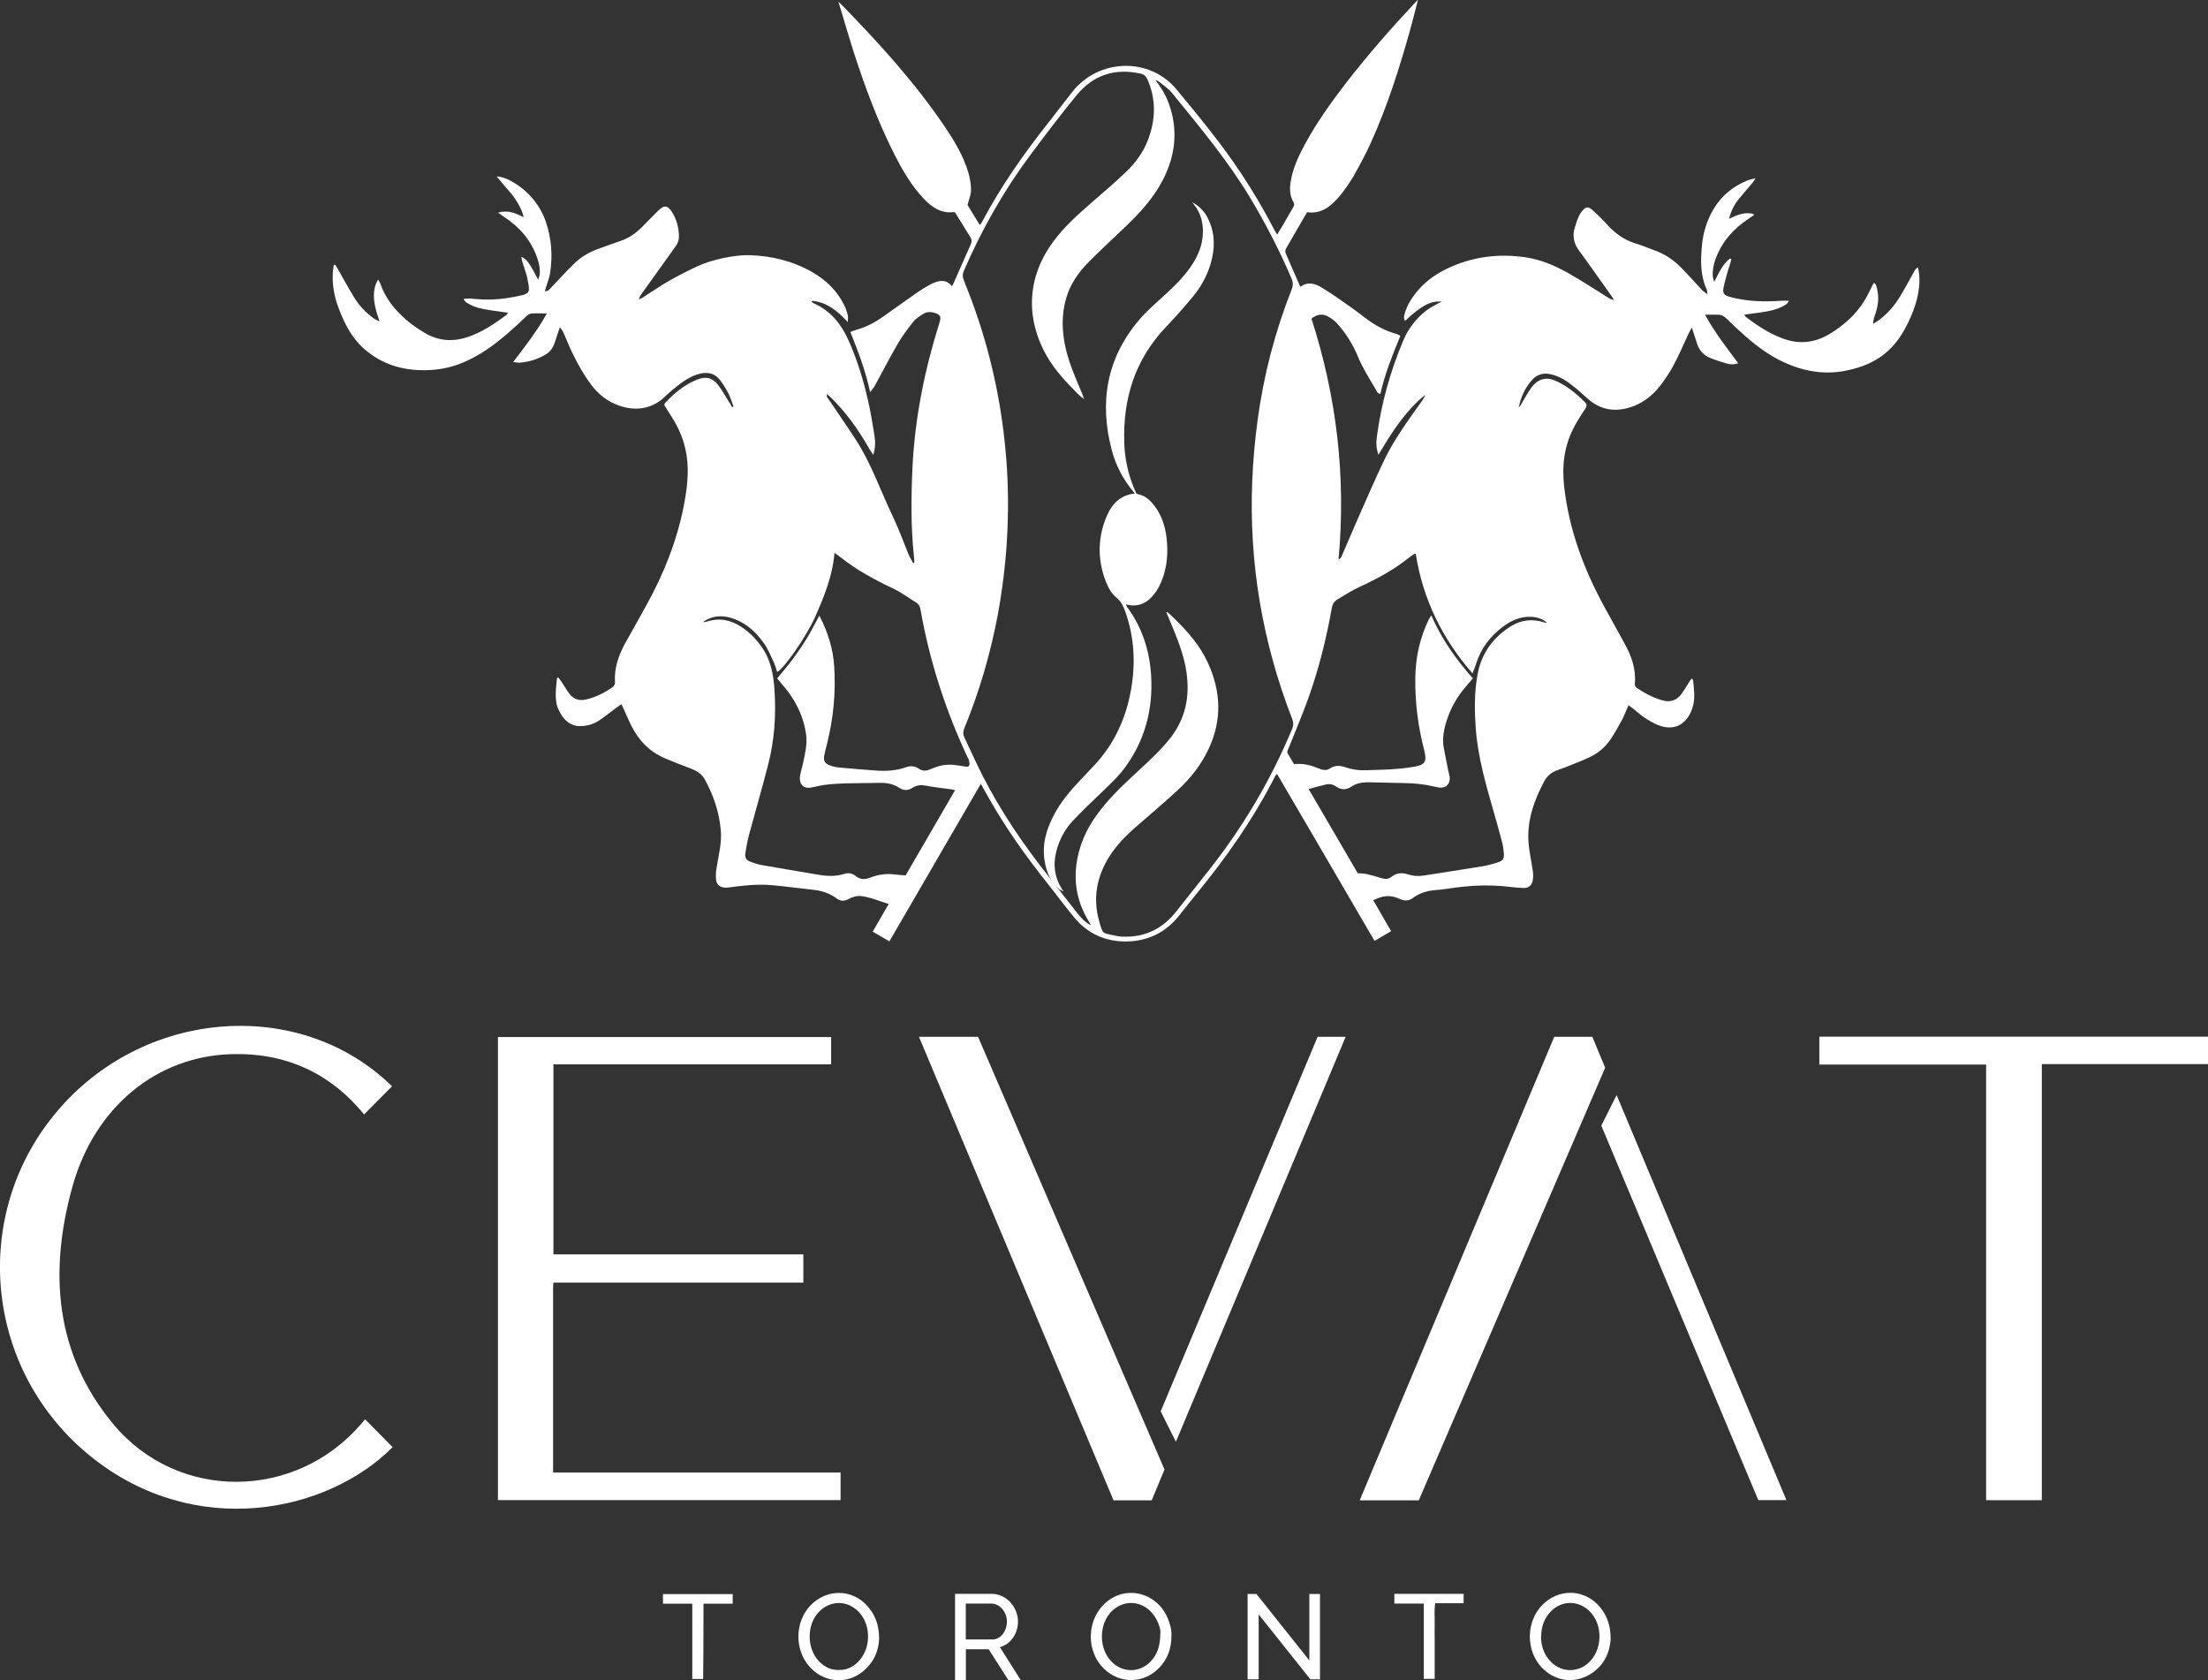 <?xml version="1.0" encoding="UTF-8"?><svg id="Layer_2" xmlns="http://www.w3.org/2000/svg" viewBox="0 0 189.07 143.86"><rect x="0" y="0" width="189.07" height="143.86" fill="#333333" stroke="none"/><defs><style>.cls-1{fill:#fff;stroke-width:0px;}</style></defs><g id="_图层_1"><path class="cls-1" d="m47.39,109.82c-.02.19-.03.32-.03.45,0,5.25,0,10.5,0,15.81h24.62v2.36h-29.34v-39.65h28.53v2.34h-23.78v16.27h21.4v2.42h-21.4Z"/><path class="cls-1" d="m31.27,121.53c.81.82,1.58,1.6,2.35,2.38-5.64,5.65-16.89,7.92-25.74.88-9.31-7.41-10.57-21.02-2.73-29.94,7.55-8.58,20.71-9.4,28.42-1.84-.79.8-1.58,1.59-2.39,2.41-2.91-3.55-6.75-5.32-11.43-5.16-6.32.21-11.62,4.49-13.53,11.28-2.04,7.28-1.55,14.32,3.46,20.37,5.52,6.67,15.63,6.57,21.25,0,.1-.11.2-.23.32-.37Z"/><path class="cls-1" d="m189.07,88.77v2.34h-14.23v37.34h-4.77v-37.3h-14.28v-2.39h33.28Z"/><path class="cls-1" d="m121.49,128.46h-5.06c5.57-13.27,11.11-26.47,16.66-39.69h3.26c.39.94.79,1.9,1.1,2.65-5.37,12.46-10.66,24.75-15.96,37.04Z"/><path class="cls-1" d="m99.72,125.81c-.32.77-.7,1.69-1.1,2.65h-3.27c-5.54-13.2-11.09-26.41-16.66-39.69h5.06c5.29,12.28,10.59,24.58,15.96,37.04Z"/><path class="cls-1" d="m137.12,96.38c.43-.85.84-1.67,1.31-2.62,4.87,11.62,9.69,23.12,14.54,34.68h-2.41c-4.47-10.67-8.95-21.36-13.44-32.06Z"/><path class="cls-1" d="m100.7,123.46c-.47-.95-.88-1.77-1.31-2.62,4.48-10.68,8.95-21.36,13.44-32.07h2.4c-4.84,11.56-9.66,23.05-14.54,34.68Z"/><path class="cls-1" d="m139.44,60.4c-.21.46-.35.87-.55,1.24-.31.57-.62,1.13-.98,1.67-.45.66-1.07,1.19-1.79,1.52-.7.33-1.42.6-2.14.89-.24.1-.5.17-.74.27-.42.17-.78.48-1,.89-.83,1.55-1.43,3.19-1.37,4.97.03.93.27,1.84.39,2.77.04.28.03.57-.03.85-.07.33-.36.57-.7.56-.49-.01-.99-.06-1.48-.12-1.7-.19-3.39-.08-5.08.18-.31.05-.62.09-.93.11-.74.05-1.44.23-2.03.67-.37.28-.73.29-1.15.1-.77-.36-1.39-.32-2.27.11.5.87,1,1.74,1.53,2.65-.48.28-.93.54-1.42.83-2.78-4.77-5.55-9.52-8.35-14.3-.08.1-.14.16-.17.22-1.84,3.61-4.14,6.91-6.71,10.03-.52.63-1.02,1.29-1.53,1.92-1.15,1.43-2.67,2.16-4.49,2.18-1.76.02-3.27-.64-4.42-2-.79-.94-1.51-1.94-2.28-2.9-1.91-2.4-3.69-4.89-5.19-7.58-.17-.31-.35-.62-.57-1.02-2.62,4.52-5.21,8.97-7.83,13.49-.48-.28-.94-.55-1.43-.83.46-.8.9-1.56,1.37-2.37-.81-.24-1.54-.58-2.33-.67-.37-.05-.74.05-1.07.23-.36.2-.72.23-1.05-.03-.61-.46-1.3-.67-2.05-.75-1.17-.12-2.34-.29-3.51-.39-1.25-.11-2.49.03-3.72.2-.09.01-.18.02-.27.01-.48-.03-.75-.26-.79-.74-.03-.35,0-.72.07-1.07.17-1.03.44-2.06.34-3.12-.14-1.56-.63-3.01-1.39-4.37-.27-.48-.73-.73-1.24-.92-.72-.27-1.44-.55-2.14-.85-1.33-.56-2.26-1.54-2.9-2.81-.22-.44-.4-.89-.61-1.34-.07-.15-.14-.29-.23-.49-.22.16-.42.3-.61.44-.43.32-.85.66-1.3.96-.5.33-1.07.49-1.68.48-.72-.01-1.27-.41-1.71-1.24-.13-.24-.23-.51-.27-.78-.12-.71-.01-1.4.06-2.1.04-.01.08-.03.11-.04.08.11.16.21.24.32.24.35.45.72.7,1.06.36.48.86.64,1.44.5.84-.2,1.6-.58,2.3-1.08.11-.08.18-.25.17-.38-.08-1.24.32-2.35.9-3.4.78-1.42,1.61-2.82,2.35-4.26,1.37-2.68,2.37-5.5,2.82-8.49.22-1.45.26-2.9-.17-4.34-.23-.78-.57-1.5-1-2.18-.23-.36-.45-.72-.68-1.08.03-.07.04-.14.08-.19.78-.83,1.65-1.55,2.72-1.98.75-.3,1.28-.2,1.79.43.32.39.56.84.83,1.27.14.21.26.43.39.65.04-.02.08-.04.12-.06-.14-.37-.26-.76-.44-1.12-.19-.38-.42-.74-.67-1.08-.44-.62-1.06-.78-1.78-.6-.6.15-1.13.45-1.61.81-.44.34-.89.68-1.28,1.07-1.43,1.44-3.28,1.33-4.79.5-.81-.44-1.41-1.11-1.92-1.86-.81-1.2-1.44-2.49-1.98-3.83-.09-.22-.2-.44-.4-.66-.07.19-.14.39-.2.58-.1.28-.18.56-.28.84-.14.38-.38.69-.73.9-.67.4-1.4.63-2.18.7-.17.02-.34-.03-.61-.05,1.05-1.37,2.05-2.66,2.89-4.16-.51,0-.94-.03-1.35.01-.17.02-.35.17-.48.3-1.03.99-2.09,1.94-3.27,2.75-1.46,1-3.05,1.68-4.83,1.78-2.14.13-4.11-.38-5.74-1.83-1.07-.95-1.69-2.2-2.18-3.51-.36-.96-.54-1.96-.48-2.99.01-.22.05-.44.08-.66.04-.01.07-.02.11-.03.08.11.16.22.22.34.47.82.92,1.66,1.42,2.47.42.69.97,1.28,1.63,1.76.15.11.32.2.53.27-.33-1-.65-1.98-.36-3.02.05-.17.14-.32.24-.55.09.15.15.23.18.31.43,1.27,1.23,2.27,2.22,3.13.48.42,1.01.78,1.56,1.11,1.16.71,2.4.81,3.69.39,1.23-.41,2.29-1.12,3.32-1.88.05-.03.07-.09.16-.21-.57-.08-1.08-.15-1.59-.23-.63-.1-1.26-.22-1.82-.56-.14-.09-.32-.15-.38-.4.4-.06.77-.01,1.14.02,1.27.12,2.52-.03,3.75-.31.08-.02.16-.03.24-.06.48-.16.51-.3.4-.98-.04-.21-.08-.43-.13-.64-.12-.42-.27-.84-.4-1.26-.03-.1-.03-.21-.06-.37.44.19.63.54.83.86.21.33.37.68.6,1.1.06-.19.11-.3.13-.41.06-.52-.05-1.01-.22-1.49-.53-1.5-1.51-2.62-2.83-3.48-.14-.09-.28-.2-.51-.36.84-.25,1.48.03,2.18.39-.09-.78-.96-1.91-.96-1.91l-1.34-1.57h.05c.29.01.56.09.82.21,0,0,.01,0,.02,0,1.53.72,2.74,2,3.3,3.6.51,1.46.62,2.96.38,4.49-.06.38-.22.75-.33,1.13-.04.12-.07.23-.11.37.29.05.38-.14.51-.27.68-.71,1.34-1.44,2.04-2.12.58-.56,1.28-.96,2.05-1.23.62-.22,1.23-.45,1.85-.66.75-.25,1.37-.69,1.92-1.25.43-.45.87-.89,1.31-1.33.11-.11.24-.21.38-.3.17-.11.4-.09.54.05.06.06.12.11.17.18.47.66.69,1.41.71,2.22.01.31-.09.61-.27.86-.98,1.36-1.95,2.73-2.93,4.09-.09.13-.18.26-.23.47.1-.05.21-.08.31-.14.77-.49,1.53-1.02,2.32-1.47.78-.44,1.57-.84,2.38-1.22,1.17-.55,3.17-.99,4.46-.95,1.89.06,3.68.49,5.34,1.43,1.21.69,2.18,1.62,2.79,2.89.13.26.21.55.29.83.04.14,0,.3,0,.58-.9-.98-1.81-1.71-3.05-1.82-.02.03-.04.06-.05.09.08.05.15.11.23.14,1.41.64,2.31,1.77,2.92,3.13.74,1.65,1.27,3.37,1.67,5.13.23,1,.4,2.02.56,3.04.08.51.09,1.04-.1,1.66-.16-.25-.29-.43-.4-.62-.89-1.56-1.92-3.01-3.21-4.27-.1-.1-.21-.19-.36-.32-.06.26.1.37.19.51.77,1.16,1.58,2.3,2.33,3.47,1.29,2.02,2.07,4.29,3.09,6.43.5,1.05.91,2.14,1.34,3.22.12.29.28.56.43.84.03,0,.07-.02.1-.02,0-.19,0-.37-.03-.56-.27-2.56-.24-5.13-.12-7.7.21-4.19,1.05-8.31,2.31-12.31.16-.52.08-.68-.45-.84-.31-.09-.63-.09-.91.08-.3.19-.63.38-.85.65-.49.61-.97,1.24-1.36,1.92-.69,1.19-1.32,2.41-1.98,3.62-.09.16-.22.3-.39.53-.39-1.84-1.02-3.47-1.69-5.15.18-.07.34-.14.51-.19.83-.23,1.58-.62,2.28-1.12.99-.7,1.98-1.41,2.97-2.1.29-.2.59-.38.9-.56.12-.07.24-.13.36-.19.6-.27,1.18-.38,1.68.24.06-.12.11-.2.15-.29.48-1.08.94-2.16,1.43-3.23.12-.27.14-.47-.03-.72-.44-.69-.86-1.39-1.28-2.07-.06-.02-.09-.04-.12-.04-1.12.14-1.91-.45-2.62-1.2-1.03-1.1-1.77-2.39-2.45-3.72-1.44-2.84-2.54-5.82-3.52-8.85-.4-1.25-.76-2.51-1.14-3.76-.03-.09-.15-.49-.15-.49,0,0,.26.25.31.3,3.18,3.26,6.25,6.63,8.81,10.42.82,1.22,1.59,2.49,2.01,3.92.14.48.23.99.23,1.49,0,.39-.17.78-.3,1.28.31.5.67,1.1,1.05,1.72.07-.09.12-.13.15-.19,1.62-3.07,3.6-5.9,5.75-8.61.68-.86,1.34-1.74,2.02-2.6,2.26-2.87,6.62-3,8.93-.21,1.94,2.35,3.89,4.7,5.57,7.25,1.02,1.55,1.96,3.14,2.81,4.79.06.11.13.22.23.39.17-.28.31-.51.45-.74.31-.52.61-1.05.91-1.57.09-.15.15-.28.05-.45-.39-.65-.34-1.35-.2-2.05.22-1.07.69-2.04,1.21-3,1.01-1.85,2.23-3.55,3.51-5.21,1.82-2.35,3.77-4.58,5.8-6.75.07-.08.34-.36.34-.36,0,0-.46,1.82-.69,2.64-.92,3.28-1.95,6.53-3.36,9.64-.44.97-.95,1.92-1.48,2.85-.29.51-.83,1.29-1.21,1.73-.72.84-1.54,1.53-2.76,1.35-.61,1.05-1.22,2.08-1.81,3.12-.06.1-.08.26-.04.36.41.96.83,1.92,1.27,2.91.64-.47,1.26-.29,1.84.07.83.5,1.62,1.07,2.41,1.62.45.32.89.65,1.33.99.78.59,1.61,1.06,2.56,1.33.11.03.22.07.32.12.03.01.05.04.1.08-.66,1.61-1.32,3.22-1.71,4.96-.29-.06-.34-.29-.44-.47-.54-.9-1.1-1.8-1.5-2.77-.43-1.04-1.03-1.98-1.77-2.8-.22-.24-.49-.44-.77-.59-.47-.26-.94-.2-1.42.18,2.16,6.69,2.97,13.55,2.32,20.62.23-.09.26-.27.33-.42.47-1.07.91-2.14,1.38-3.2.72-1.63,1.43-3.27,2.2-4.88.87-1.81,2.06-3.42,3.22-5.05.12-.17.23-.34.29-.54-1.7,1.38-2.85,3.19-4,5.13-.21-.58-.2-1.07-.14-1.54.38-2.86,1.15-5.61,2.27-8.26.42-1,1.08-1.84,1.92-2.52.26-.21.58-.37.87-.54.13-.08.28-.14.48-.24-.86-.13-1.75.34-3.13,1.64-.13-.22-.08-.44-.02-.65.19-.66.54-1.23.96-1.76.7-.89,1.6-1.55,2.61-2.04,2.14-1.04,4.41-1.34,6.75-1,1.31.19,2.53.71,3.67,1.35,1.17.66,2.29,1.4,3.43,2.11.14.08.28.17.49.2-.07-.11-.12-.23-.2-.33-.93-1.31-1.85-2.63-2.8-3.92-.45-.62-.57-1.26-.34-1.99.16-.48.28-.98.62-1.38.3-.37.51-.41.87-.09.44.39.87.8,1.26,1.24.69.78,1.5,1.35,2.51,1.65.49.14.95.35,1.43.52.92.31,1.71.82,2.39,1.51.62.63,1.2,1.29,1.81,1.94.1.11.24.18.45.35-.03-.22-.02-.32-.05-.39-.57-1.23-.53-2.52-.41-3.81.11-1.12.44-2.18,1.03-3.15.69-1.13,1.67-1.91,2.9-2.4.18-.07.37-.1.66-.18-.12.19-.18.3-.26.39-.38.45-.77.9-1.14,1.35-.4.48-.69,1.02-.87,1.74.72-.36,1.38-.61,2.1-.42,0,.05,0,.06.02.11-.14.1-.28.19-.43.29-1.31.86-2.31,1.98-2.85,3.47-.18.48-.27.98-.23,1.49.01.12.06.23.12.45.41-.79.72-1.51,1.35-2,.04.02.07.03.11.05-.03.15-.06.31-.11.46-.07.21-.15.42-.21.64-.46,1.74-.64,1.94.34,2.18,1.15.29,2.32.38,3.51.33.29-.01.59-.03.88-.04.16,0,.31,0,.51,0-.08.27-.26.33-.4.42-.64.37-1.35.49-2.06.59-.43.06-.87.12-1.33.18.05.1.06.15.09.18.97.74,1.97,1.4,3.12,1.84,1.43.55,2.78.42,4.09-.37,1.15-.7,2.15-1.57,2.88-2.7.34-.51.58-1.09.89-1.66.2.06.22.28.27.45.2.75.11,1.49-.14,2.22-.09.26-.18.51-.19.83.17-.11.36-.21.52-.33.73-.55,1.32-1.23,1.79-2.01.43-.71.82-1.45,1.23-2.18.06-.11.13-.21.3-.32.04.19.09.39.11.58.12,1.47-.31,2.82-.93,4.12-.43.89-.95,1.72-1.68,2.4-1.05.99-2.33,1.49-3.72,1.76-2.02.39-3.91-.03-5.7-.95-1.4-.72-2.58-1.73-3.72-2.8-.29-.27-.56-.56-.85-.81-.13-.11-.31-.21-.47-.23-.38-.03-.77-.01-1.27-.01.84,1.53,1.84,2.81,2.85,4.16-.37.11-.67.11-.94.03-.5-.14-.99-.3-1.47-.49-.53-.21-.94-.65-1.11-1.19-.14-.44-.28-.87-.46-1.42-.13.25-.23.41-.3.57-.43.92-.82,1.86-1.31,2.75-.32.58-.69,1.14-1.1,1.67-.68.89-1.6,1.57-2.67,1.88-1.39.4-2.56.1-3.54-.78-.47-.43-.95-.85-1.46-1.24-.56-.43-1.18-.77-1.9-.88-.52-.08-1.03.11-1.38.5-.61.68-.98,1.47-1.16,2.38.07-.08.14-.15.19-.24.21-.35.4-.71.62-1.06.15-.23.3-.46.49-.66.42-.47,1.1-.63,1.69-.39,1.04.41,1.88,1.11,2.67,1.89.19.19.18.35.04.56-.31.48-.63.96-.9,1.46-.91,1.64-1.12,3.4-.91,5.24.42,3.67,1.68,7.05,3.44,10.27.57,1.05,1.15,2.1,1.73,3.14.59,1.06.99,2.18.88,3.42-.02.19.06.31.21.41.67.45,1.38.82,2.16,1.04.67.19,1.23,0,1.64-.57.22-.31.41-.63.61-.95.07-.12.15-.23.25-.36.07.09.12.13.12.17.07.72.18,1.43,0,2.15-.05.21-.12.41-.21.6-.52,1.09-1.46,1.52-2.6,1.14-.4-.13-.78-.34-1.13-.56-.32-.2-.63-.43-.91-.68-.22-.2-.41-.32-.7-.54Zm-39.58-8.01c.13.06.16.06.19.09.17.15.34.31.5.47,1.16,1.12,2.21,2.33,2.89,3.82,1.12,2.44,1.21,4.9.05,7.36-.64,1.37-1.57,2.54-2.67,3.55-1.18,1.09-2.41,2.12-3.62,3.18-.83.73-1.59,1.51-2.19,2.45-1.09,1.72-1.45,3.58-.89,5.55.33,1.18.26,1,1.36,1.25.17.04.35.07.53.08,1.92.11,3.48-.6,4.68-2.11.92-1.15,1.83-2.31,2.75-3.47,2.96-3.73,5.37-7.79,7.2-12.19.12-.29.14-.53.02-.84-2.56-6.57-3.72-13.39-3.43-20.44.07-1.73.23-3.47.46-5.18.52-3.84,1.49-7.58,2.92-11.19.13-.33.12-.61-.02-.93-1.01-2.37-2.19-4.65-3.51-6.86-1.94-3.23-4.35-6.11-6.72-9.02-.31-.39-.76-.67-1.15-.99-.07-.06-.18-.08-.27-.12.47.62.87,1.26,1.13,1.97.83,2.26.6,4.44-.48,6.56-.82,1.6-2.02,2.89-3.31,4.12-1.03.98-2.08,1.95-3.08,2.96-.86.87-1.55,1.86-1.9,3.06-.43,1.46-.37,2.91-.03,4.37.31,1.31.86,2.54,1.38,3.78.05.12.15.39.19.51-.42-.29-.83-.75-1.16-1.09-1.06-1.08-1.99-2.27-2.58-3.68-.72-1.71-.94-3.47-.53-5.29.28-1.23.83-2.34,1.57-3.36.94-1.3,2.12-2.36,3.32-3.4,1-.87,2.01-1.73,2.97-2.65.84-.8,1.51-1.73,1.91-2.83.62-1.7.66-3.39-.08-5.07-.12-.27-.29-.44-.6-.51-2.19-.48-4.04.12-5.46,1.84-1.39,1.7-2.72,3.45-4.03,5.21-2.26,3.05-4.12,6.34-5.63,9.83-.13.3-.12.54,0,.83.37.93.73,1.86,1.05,2.8,1.4,4.06,2.25,8.24,2.58,12.52.18,2.32.19,4.65.05,6.97-.13,2.11-.39,4.21-.77,6.29-.63,3.36-1.58,6.62-2.88,9.78-.11.26-.12.49,0,.75.52,1.08,1,2.17,1.54,3.24,1.59,3.12,3.55,6,5.73,8.74.82,1.03,1.6,2.07,2.42,3.1.3.38.62.74,1.16,1.03-.09-.17-.12-.24-.16-.3-1.18-1.89-1.43-3.91-.86-6.04.4-1.54,1.23-2.85,2.25-4.05.92-1.09,1.98-2.05,3.02-3.02.88-.81,1.75-1.63,2.5-2.57,1.34-1.68,1.73-3.59,1.43-5.68-.18-1.24-.6-2.41-1.07-3.57-.21-.51-.42-1.02-.67-1.61Zm-28.4-5.08c-.17,2.04-.9,3.79-1.67,5.53-.74,1.65-2.58,4.32-3.24,4.7-.1-.3-.18-.6-.31-.88-.26-.55-.49-1.12-.84-1.6-.7-.99-1.59-1.79-2.79-2.15-.86-.26-1.67-.18-2.41.35.11.01.22,0,.33-.04,1.08-.35,2.07-.14,2.99.48.66.44,1.21,1,1.67,1.65.81,1.12,1.05,2.42,1.13,3.76.14,2.14,0,4.26-.54,6.34-.51,2.01-1.1,4.01-1.64,6.02-.13.5-.23,1.02-.31,1.54-.07.43.06.64.47.79.32.12.65.22.99.28,1.56.28,3.13.53,4.69.8.78.14,1.55.19,2.33-.06.32-.11.68-.05.94.17.43.36.86.32,1.33.13.65-.25,1.33-.34,2.03-.25.31.04.61.06.94.08,1.4-2.42,2.8-4.83,4.23-7.29-.17-.04-.26-.07-.35-.08-.71-.1-1.43-.17-2.14-.31-.43-.08-.8-.05-1.17.19-.36.24-.75.24-1.11,0-.5-.33-1.05-.44-1.64-.43-.97.02-1.93.02-2.9.04-.59.02-1.18.05-1.76.12-.44.05-.87.18-1.3.25-.56.09-.92-.22-.92-.8,0-.16.04-.32.07-.48.05-.24.13-.47.18-.71.17-.83.4-1.66.29-2.52-.22-1.64-.94-3.05-2.02-4.29-.16-.18-.31-.37-.46-.55.48-.59.95-1.14,1.38-1.72.42-.57.82-1.15,1.18-1.75.37-.6.68-1.24,1.05-1.91.73,1.41,1.17,2.82,1.27,4.33.15,2.27-.07,4.51-.63,6.72-.08.3-.16.6-.22.91-.09.47.05.72.5.87.26.09.54.16.81.18,1.01.1,2.02.17,3.03.25.9.07,1.8.03,2.67-.28.37-.13.75-.11,1.08.12.3.21.6.22.93.08.14-.06.28-.1.41-.16.59-.24,1.2-.3,1.83-.22.24.03.49.08.73.11.16.02.36.1.43-.11.04-.12,0-.27-.03-.41,0-.06-.05-.12-.08-.18-1.92-4.07-3.29-8.31-4.07-12.73-.05-.26-.14-.46-.37-.6-.65-.4-1.28-.87-1.97-1.2-1.59-.75-3.13-1.58-4.51-2.68-.14-.11-.29-.21-.54-.39Zm44.78,27.45c.29.03.52.02.74.07.45.1.89.22,1.32.36.3.09.58.1.84-.11.44-.35.92-.38,1.44-.21.43.14.86.17,1.31.1,1.65-.26,3.3-.51,4.95-.78.47-.08.93-.19,1.38-.34.49-.15.6-.34.55-.84-.03-.31-.07-.62-.15-.92-.21-.82-.45-1.64-.68-2.46-.68-2.38-1.38-4.75-1.57-7.23-.11-1.54-.13-3.07.14-4.6.33-1.82,1.3-3.19,2.85-4.17.88-.55,1.83-.67,2.83-.35.09.03.19.03.29.05-.41-.37-.89-.5-1.41-.52-.91-.03-1.69.33-2.4.87-1.08.82-1.88,1.86-2.28,3.18-.08.25-.18.48-.3.8-2.61-3-4.25-6.38-4.86-10.23-.06,0-.1-.01-.13,0-.16.11-.33.21-.48.34-1.3,1.04-2.76,1.82-4.26,2.51-.64.29-1.22.69-1.83,1.04-.31.18-.44.44-.5.79-.46,2.63-1.12,5.22-2.02,7.73-.51,1.42-1.1,2.8-1.66,4.2-.06.16-.19.31-.07.5.18.29.35.58.53.89.77-.1,1.46.1,2.13.37.06.02.12.05.18.07.26.09.51.09.75-.07.42-.28.86-.27,1.32-.11.55.19,1.11.28,1.69.26.74-.03,1.47-.03,2.21-.08.67-.04,1.34-.11,2-.22.94-.16,1.1-.44.88-1.35,0-.02,0-.03-.01-.05-.53-2.02-.79-4.07-.77-6.17.02-1.79.39-3.47,1.17-5.07.05-.09.11-.17.2-.32.89,2.03,2.11,3.76,3.56,5.39-.17.2-.32.39-.48.57-.86.95-1.47,2.04-1.83,3.27-.21.71-.31,1.44-.17,2.18.12.61.24,1.22.36,1.83.04.19.1.38.13.57.08.62-.31,1.02-.93.93-.13-.02-.26-.05-.38-.08-.83-.2-1.67-.29-2.53-.3-1.03-.01-2.06-.06-3.09-.07-.51,0-1.02.06-1.46.36-.44.3-.88.32-1.32.01-.25-.18-.54-.25-.84-.19-.49.11-.98.25-1.52.4,1.41,2.43,2.8,4.8,4.18,7.17Z"/><path class="cls-1" d="m97.16,42.23c-.96-1.12-1.59-2.32-1.95-3.65-1.1-4.13-.46-7.92,2.36-11.22.71-.83,1.56-1.54,2.37-2.29.71-.66,1.39-1.34,1.95-2.13.48-.69.87-1.42,1.03-2.25.22-1.15.04-2.43-.84-3.36.48.2.98.71,1.23,1.14.66,1.16.76,2.39.47,3.67-.27,1.19-.82,2.26-1.58,3.19-.76.93-1.56,1.82-2.38,2.69-2.63,2.77-3.67,6.11-3.55,9.86.04,1.37.32,2.71.86,3.98.06.15.19.41.19.41,0,0,.14.05.35.11.55.16.95.6,1.28,1.06.55.78.83,1.67.94,2.6.15,1.29.06,2.56-.45,3.77-.12.29-.27.58-.44.83-.61.89-1.4,1.42-2.59,1.11.04.1.06.16.09.21,1.3,1.75,1.94,3.74,2.07,5.89.17,2.85-.51,5.48-2.2,7.81-.6.83-1.35,1.51-2.08,2.22-.83.79-1.66,1.59-2.44,2.42-.55.58-.96,1.28-1.23,2.04-.48,1.36-.47,2.67.45,3.99-.17-.09-.27-.12-.35-.18-.75-.61-1.1-1.44-1.26-2.37-.25-1.43.12-2.74.78-3.99.58-1.12,1.39-2.07,2.25-2.98.4-.42.8-.85,1.2-1.27,1.73-1.84,2.73-4.04,3.16-6.5.4-2.27.28-4.51-.5-6.69-.16-.44-.34-.85-.73-1.16-.45-.36-.72-.87-.93-1.4-.68-1.76-.71-3.54-.04-5.31.43-1.14,1.1-2.06,2.52-2.23Z"/><path class="cls-1" d="m112.11,136.48h.92v7.31h-.82l-4.43-5.56v5.56h-.95v-7.31h.76l4.53,5.69v-5.69Z"/><path class="cls-1" d="m137.92,140.34c-.08,1.25-.64,2.4-1.91,3.1-1.25.69-2.72.5-3.78-.46-1.69-1.52-1.63-4.38.12-5.82,1.42-1.17,3.4-1.01,4.61.39.65.75.96,1.63.96,2.78Zm-5.96-.21c0,.89.3,1.63.89,2.2.87.85,2.17.89,3.1.11,1.29-1.09,1.36-3.34.14-4.51-.96-.92-2.35-.91-3.28.03-.59.6-.84,1.34-.84,2.17Z"/><path class="cls-1" d="m75.28,140.27c-.03,1.09-.47,2.11-1.44,2.88-1.31,1.04-3.12.93-4.32-.24-1.68-1.62-1.5-4.51.36-5.87,1.37-1,3.19-.83,4.34.41.7.75,1.05,1.65,1.06,2.82Zm-3.46,2.71c.64.03,1.16-.22,1.61-.64,1.12-1.07,1.21-3.05.2-4.22-.91-1.05-2.32-1.16-3.35-.26-1.29,1.12-1.26,3.49.06,4.58.43.36.92.57,1.49.54Z"/><path class="cls-1" d="m100.31,140.01c.01,1.2-.37,2.14-1.15,2.89-1.42,1.37-3.58,1.24-4.87-.28-1.33-1.57-1.14-4.08.42-5.42,1.73-1.49,4.29-.86,5.25,1.28.23.52.37,1.06.35,1.52Zm-.94-.19c.01-.38-.19-1-.59-1.55-.87-1.18-2.4-1.36-3.48-.41-1.26,1.12-1.26,3.39-.01,4.52.95.86,2.31.82,3.21-.09.59-.6.85-1.33.86-2.47Z"/><path class="cls-1" d="m60.21,143.76h-.93v-6.45h-2.51v-.82h5.97v.82h-2.5s0,4.27-.03,6.45Z"/><path class="cls-1" d="m121.92,137.3h-2.52v-.83h5.93v.8h-2.43c-.1.58-.04,1.12-.05,1.65-.01.53,0,1.05,0,1.58v3.25h-.93v-6.45Z"/><path class="cls-1" d="m81.77,136.47h3.16c1.3,0,2.24,1.2,2.24,2.36,0,1.03-.61,1.95-1.55,2.2l1.79,2.83h-1.06l-1.69-2.65h-1.95v2.65h-.93v-7.39Zm3.17,3.91c.77,0,1.28-.73,1.28-1.55s-.62-1.53-1.34-1.53h-2.18v3.07h2.24Z"/></g></svg>